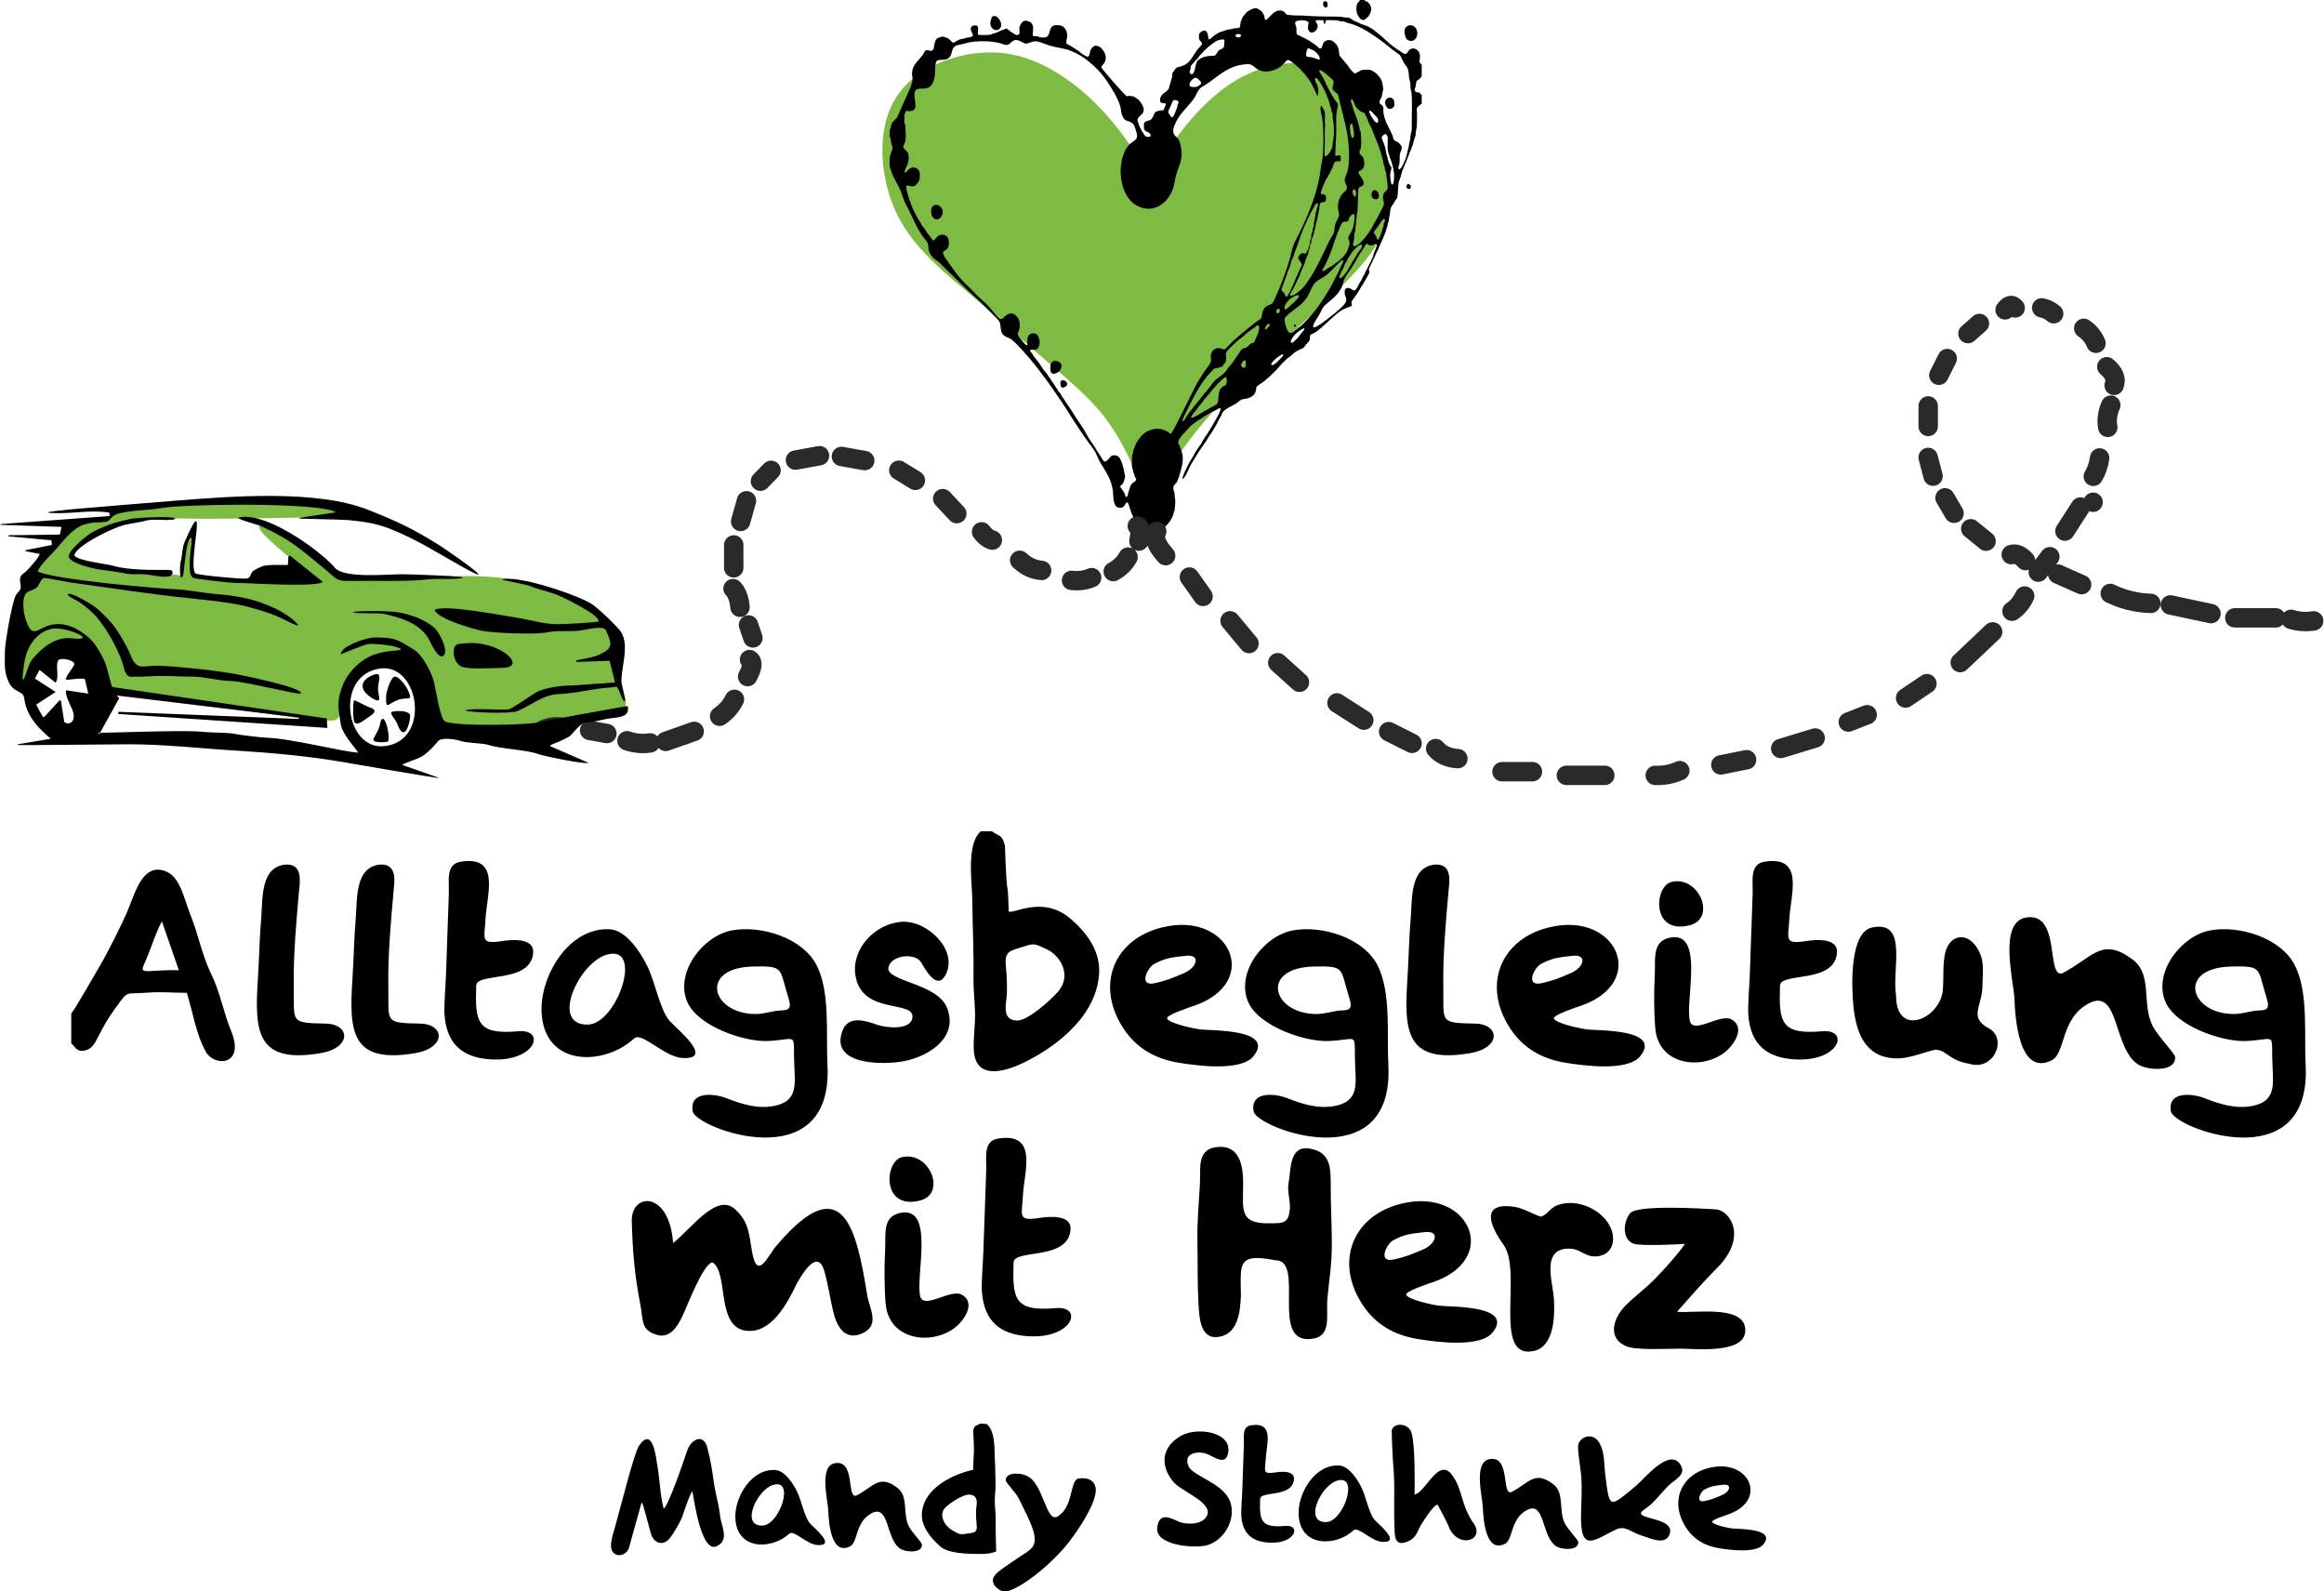 <svg xmlns="http://www.w3.org/2000/svg" xmlns:xlink="http://www.w3.org/1999/xlink" xml:space="preserve" width="707px" height="484px" style="shape-rendering:geometricPrecision; text-rendering:geometricPrecision; image-rendering:optimizeQuality; fill-rule:evenodd; clip-rule:evenodd" viewBox="0 0 254037 174002"> <defs> <style type="text/css"> .str0 {stroke:#2A2B28;stroke-width:2122.71;stroke-linecap:round;stroke-linejoin:round} .fil3 {fill:none;fill-rule:nonzero} .fil1 {fill:#7EBB43} .fil0 {fill:black} .fil2 {fill:black;fill-rule:nonzero;fill-opacity:0.102} </style> </defs> <g id="Ebene_x0020_1">  <path class="fil0" d="M134264 158785c330,-2261 -3405,-2748 -5066,-1853 -2158,1163 -2497,3190 -947,5078 912,1111 4656,2360 3588,3881 -591,841 -2230,839 -3071,445 -982,-460 -2074,-958 -2271,701 -236,1995 4226,2293 5514,1897 1988,-611 3267,-3159 2338,-5029 -905,-1821 -3963,-2536 -4428,-3591 -627,-1424 959,-1713 1976,-1358 759,265 2131,1437 2367,-171zm2485 -2948c-991,157 -746,1259 -773,2051 -58,1766 -127,3525 -185,5294 -24,752 -148,2002 -90,2666 161,1849 1190,2710 3001,2818 2942,175 3592,-1985 1784,-1825 -2700,240 -2809,-604 -2734,-2964 28,-890 3577,-95 3700,-2153 57,-955 -1386,-835 -1998,-738 -1469,233 -1158,-145 -1100,-1392 75,-1605 1026,-4172 -1605,-3757zm9403 6059c2491,-776 736,4475 -1177,4524 -2484,63 -609,-3968 1177,-4524zm255 -1660c-2672,-166 -4546,3035 -4447,5358 156,3638 4117,3499 6017,1719 478,-449 1954,1219 3144,1276 2104,101 -407,-1911 -850,-2413 -615,-697 -922,-2455 -1417,-3492 -415,-870 -1358,-2379 -2447,-2448zm8237 3176c10,-1637 65,-5283 -333,-6743 -285,-1048 -1930,-1207 -2162,-282 -29,118 95,3086 126,3375 260,2420 68,4630 165,7039 38,940 -106,2382 1416,1754 1107,-456 1064,-1220 1621,-2043 261,-385 1262,-2013 1691,-1990 8,1 1085,2048 1134,2196 937,2821 4349,1707 2654,-359 -1294,-2028 -1043,-3476 -2197,-5063 -1494,-2056 -2874,1861 -4115,2116zm8203 -3877c-1805,326 -783,4110 -735,5321 43,1120 265,5023 2419,3938 899,-453 561,-2681 2363,-3669 2068,-1135 1585,2990 3302,3977 597,344 2405,483 2343,-525 -13,-210 -1119,-1358 -1445,-1979 -751,-1434 2,-3354 -1299,-4329 -2025,-1519 -2585,-158 -4548,865 -1121,446 -78,-4018 -2400,-3599zm9705 -1627c-148,471 283,2856 324,3540 78,1266 15,2734 -24,4011 -133,4426 1400,2940 3789,1784 1058,-513 1745,335 2830,651 811,235 2458,1079 2998,5 626,-1246 -1079,-1651 -1904,-1868 -1989,-523 -1029,-706 -107,-1522 607,-537 1361,-1489 1980,-2104 617,-613 2007,-1152 1269,-2278 -1225,-1868 -3898,1537 -4834,2312 -2964,2452 -2894,2627 -3375,-1183 -151,-1195 -31,-2335 -618,-3448 -641,-1213 -2039,-818 -2328,100zm15833 4430c1022,-120 738,769 -91,1121 -713,304 -1156,497 -1933,660 -1060,223 -447,-1031 -11,-1256 774,-400 1133,-418 2035,-525zm-920 -1958c-3537,499 -5090,3661 -3113,6673 851,1296 2073,1975 3582,2224 1196,197 4056,581 4863,-428 1415,-1769 -2743,-1649 -3450,-1733 -392,-46 -1975,-372 -2159,-699 -127,-228 1545,-763 1788,-850 4179,-1478 2426,-5741 -1511,-5187zm-102740 349c-2625,-164 -4466,2981 -4368,5262 152,3573 4043,3437 5909,1688 470,-440 1920,1198 3089,1254 2066,99 -400,-1877 -835,-2370 -604,-684 -906,-2412 -1392,-3430 -408,-855 -1334,-2338 -2403,-2404zm-251 1630c2446,-762 723,4395 -1156,4443 -2439,62 -598,-3897 1156,-4443zm6772 -2377c-1774,320 -769,4036 -723,5227 43,1099 260,4932 2377,3867 883,-444 550,-2633 2320,-3604 2032,-1115 1557,2937 3243,3906 587,338 2363,475 2301,-515 -12,-206 -1098,-1333 -1418,-1944 -738,-1409 1,-3294 -1276,-4252 -1989,-1492 -2539,-155 -4467,849 -1101,439 -78,-3946 -2357,-3534zm-24071 7059c-247,862 -850,2467 95,2911 548,259 1348,-58 1521,-972l1302 -4667 71 20c80,31 874,3077 963,3374 284,959 1246,1398 2010,534 417,-473 1194,-1826 1417,-2425 35,-94 984,-2973 1109,-2712 240,1264 1032,6881 2726,5916 1342,-686 415,-2179 297,-3289 -132,-1253 -514,-2429 -684,-3663 -215,-1555 -327,-2245 -706,-3770 -400,-1607 -1783,-1006 -2231,378 -182,566 -2123,6274 -2557,6253 -378,-1459 -425,-3256 -683,-4703 -133,-748 -485,-4452 -2037,-2105 -508,768 -2141,7273 -2613,8920zm41709 2581c-29,-1115 -72,-2252 -53,-3312 12,-683 -84,-1406 -101,-2102 -17,-733 123,-1446 81,-2147 -26,-397 -26,-1825 -58,-2213 -92,-1124 110,-3330 -915,-4156l-712 -42c-474,316 -603,106 -758,784 -1,7 130,2097 65,2562 -14,106 -53,1006 -72,1713 -302,55 -593,134 -850,216 -2243,713 -4689,2231 -4760,4664 -37,1242 850,2439 1860,3348 832,918 2936,978 4821,968 289,-2 917,-48 1452,-283zm-2130 -2864c90,873 -341,801 -1054,921 -805,134 -773,100 -1536,-316 -972,-530 -1642,-1785 -787,-2587 454,-427 1918,-1432 2608,-1359 883,92 820,789 730,1372 -81,520 -18,1414 39,1969zm13024 -3912c-17,-596 -462,-1444 -1983,-1173 -883,444 -459,3011 -2152,4109 -1329,862 -1557,-3639 -3412,-4412 -587,-338 -2362,-474 -2301,516 13,206 1099,1333 1419,1944 1185,2430 2249,4294 1500,5320 -307,422 -842,689 -1435,1095 -595,405 -1327,881 -1872,1282 -545,401 -901,727 -995,1074 -94,347 74,713 361,980 287,268 713,532 1283,371 1828,-516 5327,-3447 6960,-5769 686,-915 2667,-3755 2627,-5337z"></path> <path class="fil0" d="M192919 94216c-1669,264 -1257,2120 -1301,3455 -99,2975 -216,5938 -312,8919 -42,1266 -249,3373 -152,4490 271,3117 2005,4567 5056,4749 4955,296 6051,-3344 3006,-3074 -4551,404 -4733,-1018 -4607,-4994 48,-1500 6027,-160 6234,-3629 96,-1607 -2335,-1405 -3367,-1242 -2474,392 -1951,-244 -1852,-2344 126,-2704 1728,-7030 -2705,-6330zm-35967 309c-2841,203 -2554,3761 -2724,5771 -216,2546 -208,4245 -368,6720 -371,5729 -201,9312 6819,8141 3464,-578 3323,-3186 569,-3241 -3972,-79 -3399,-115 -3463,-4115 -53,-3389 265,-6909 561,-10250 88,-999 508,-3082 -1394,-3026zm-115381 0c-2840,203 -2553,3761 -2723,5771 -216,2546 -208,4245 -368,6720 -371,5729 -201,9312 6819,8141 3464,-578 3322,-3186 569,-3241 -3972,-79 -3399,-115 -3463,-4115 -53,-3389 264,-6909 561,-10250 88,-999 508,-3082 -1395,-3026zm200081 7203c-3166,588 -6229,4571 -4910,7762 1125,2721 6303,4481 8937,4329 3395,-195 2599,-1073 2801,2906 101,2010 268,3702 -2195,4192 -1814,360 -3563,-184 -5235,-845 -1253,-495 -4085,-842 -3688,1442 321,1848 15418,7487 14735,-5099 -178,-3265 339,-7964 -1205,-10914 -1562,-2988 -6076,-4360 -9240,-3773zm2298 3950c3267,-76 2915,162 3667,2717 394,1337 753,2062 -518,2079 -1012,13 -1882,422 -2983,397 -4755,-104 -6051,-5055 -166,-5193zm-102623 -3950c-3166,588 -6229,4571 -4910,7762 1125,2721 6304,4481 8937,4329 3395,-195 2599,-1073 2801,2906 101,2010 268,3702 -2195,4192 -1814,360 -3563,-184 -5235,-845 -1253,-495 -4085,-842 -3688,1442 321,1848 15418,7487 14735,-5099 -178,-3265 339,-7964 -1205,-10914 -1562,-2988 -6076,-4360 -9240,-3773zm2298 3950c3267,-76 2915,162 3667,2717 394,1337 753,2062 -518,2079 -1012,13 -1882,422 -2983,397 -4755,-104 -6051,-5055 -166,-5193zm26722 -4470c-5960,839 -8575,6166 -5245,11241 1433,2184 3493,3327 6034,3746 2016,333 6834,980 8193,-719 2385,-2982 -4621,-2779 -5812,-2920 -661,-79 -3327,-628 -3636,-1178 -216,-384 2601,-1286 3011,-1432 7042,-2490 4087,-9672 -2545,-8738zm1549 3298c1722,-203 1244,1295 -154,1889 -1201,511 -1947,836 -3255,1111 -1786,376 -753,-1737 -19,-2116 1304,-674 1909,-704 3428,-884zm10895 -2021c-2231,293 -1789,2327 -1874,4023 -95,1875 -109,4074 54,5941 343,3919 4803,4573 7425,2736 1140,-798 2527,-2857 889,-3733 -1202,-644 -4091,1613 -4514,240 -606,-1971 1596,-9678 -1980,-9207zm-54 -6053c-1907,467 -2223,5808 1994,4736 2969,-754 1022,-5475 -1994,-4736zm-151506 -1907c-2841,203 -2554,3761 -2724,5771 -215,2546 -208,4245 -368,6720 -371,5729 -201,9312 6819,8141 3464,-578 3323,-3186 569,-3241 -3971,-79 -3399,-115 -3462,-4115 -54,-3389 264,-6909 560,-10250 89,-999 508,-3082 -1394,-3026zm67259 6265c-2883,236 -5485,2964 -4992,5912 727,4347 6596,2564 6217,4617 -251,1361 -2884,1060 -3846,727 -1266,-440 -3125,-1067 -3780,619 -1503,3865 4564,3790 6769,3350 2722,-544 5956,-2633 4637,-5855 -1098,-2683 -6680,-2846 -6396,-4383 238,-1289 2729,-1646 3508,-660 249,314 1790,3630 2834,1282 1177,-2648 -2173,-5836 -4951,-5609zm-48166 -6574c-1669,264 -1257,2120 -1301,3455 -99,2975 -216,5938 -312,8919 -41,1266 -249,3373 -152,4490 271,3117 2005,4567 5056,4749 4955,296 6052,-3344 3006,-3074 -4550,404 -4733,-1018 -4606,-4994 47,-1500 6026,-160 6233,-3629 96,-1607 -2335,-1405 -3367,-1242 -2474,392 -1950,-244 -1852,-2344 126,-2704 1728,-7030 -2705,-6330zm16330 7391c-4502,-281 -7659,5113 -7492,9027 262,6129 6935,5894 10136,2895 806,-755 3293,2055 5298,2151 3544,169 -686,-3221 -1432,-4066 -1037,-1174 -1555,-4136 -2388,-5883 -699,-1465 -2288,-4009 -4122,-4124zm-430 2796c4196,-1307 1239,7540 -1983,7621 -4184,107 -1026,-6684 1983,-7621zm-58498 6412l0 3255c425,327 569,1095 1670,734 643,-211 937,-782 1233,-1366 654,-1292 1129,-2125 1983,-3289 1424,-1938 879,-1411 3480,-1616 1469,-116 2818,22 4270,20 690,2157 968,4432 2087,6448 939,1691 4346,1516 2751,-2304 -788,-1885 -1193,-4226 -2172,-6212 -1006,-2040 -1410,-4338 -2227,-6351 -850,-2098 -1199,-4797 -3395,-5033 -2090,-225 -2806,2885 -3641,4775 -612,1385 -2100,4364 -2852,5628 -547,919 -2775,4843 -3187,5311zm11773 -4710c-369,-83 -2264,11 -2731,45 -1487,109 -1421,16 -874,-1178 346,-757 1356,-3734 1758,-4204l1847 5337zm108550 -4897c-5960,839 -8576,6166 -5245,11241 1433,2184 3493,3327 6034,3746 2016,333 6834,980 8193,-719 2385,-2982 -4621,-2779 -5812,-2920 -661,-79 -3327,-628 -3636,-1178 -216,-384 2601,-1286 3011,-1432 7042,-2490 4087,-9672 -2545,-8738zm1549 3298c1722,-203 1244,1295 -154,1889 -1201,511 -1947,836 -3255,1111 -1786,376 -753,-1737 -19,-2116 1304,-674 1909,-704 3428,-884zm75096 -3101c-2442,484 -2280,6259 -2065,8506 284,2948 1236,5677 4609,5812 1738,70 3870,-1021 4534,-936 1173,149 1302,1136 3534,1523 2721,848 4202,-2782 2146,-3872 -2271,-1204 -712,-2428 -701,-4634 8,-1709 322,-2844 -691,-4314 -900,-1308 -2358,-1394 -3110,-37 -669,1208 -383,3533 -544,4913 -354,3043 -5090,5122 -5103,477 -479,-2880 1359,-8243 -2609,-7438zm16802 -1079c-3042,549 -1319,6924 -1240,8965 74,1886 447,8461 4077,6634 1515,-763 944,-4516 3980,-6182 3485,-1912 2671,5038 5563,6701 1006,579 4052,813 3947,-885 -22,-353 -1885,-2287 -2434,-3335 -1266,-2415 3,-5649 -2187,-7292 -3413,-2560 -4356,-267 -7663,1457 -1888,752 -133,-6770 -4043,-6063zm-141510 1402c-3166,588 -6229,4571 -4910,7762 1125,2721 6303,4481 8936,4329 3395,-195 2600,-1073 2801,2906 102,2010 269,3702 -2194,4192 -1815,360 -3563,-184 -5235,-845 -1253,-495 -4085,-842 -3688,1442 320,1848 15418,7487 14735,-5099 -178,-3265 338,-7964 -1205,-10914 -1562,-2988 -6076,-4360 -9240,-3773zm2298 3950c3266,-76 2915,162 3667,2717 394,1337 752,2062 -519,2079 -1011,13 -1882,422 -2982,397 -4755,-104 -6051,-5055 -166,-5193zm27651 -146c-152,-1610 581,-1581 1794,-1983 1370,-453 1315,-381 2613,205 1654,746 2794,2921 1341,4634 -774,911 -3265,3154 -4439,3191 -1502,47 -1395,-1269 -1241,-2379 138,-993 29,-2647 -68,-3668zm44267 25886c-5961,839 -8576,6166 -5245,11241 1433,2184 3492,3327 6033,3746 2016,333 6835,980 8194,-719 2384,-2982 -4621,-2779 -5812,-2920 -661,-79 -3327,-628 -3636,-1178 -216,-384 2601,-1286 3011,-1432 7042,-2490 4087,-9672 -2545,-8738zm1549 3298c1722,-203 1244,1295 -154,1889 -1201,511 -1947,836 -3255,1111 -1786,376 -754,-1737 -20,-2116 1305,-674 1910,-704 3429,-884zm-57135 -2135c-2231,294 -1788,2328 -1874,4024 -95,1874 -109,4074 54,5941 344,3918 4803,4572 7425,2735 1140,-798 2527,-2856 889,-3733 -1202,-644 -4091,1613 -4514,240 -606,-1971 1596,-9677 -1980,-9207zm-54 -6053c-1907,467 -2223,5808 1994,4737 2969,-754 1021,-5475 -1994,-4737zm72685 5024c-1852,199 -1776,1106 -2732,1455 -258,94 -1850,-875 -2839,-1036 -3962,-646 -2757,2120 -1303,4128 2129,2939 -1281,12640 3336,11610 2217,-495 2288,-3885 2175,-5698 -118,-1911 -1501,-5671 1861,-5478 1178,68 1710,1131 3217,771 1240,-296 1609,-1522 1280,-2649 -577,-1985 -3019,-3316 -4995,-3103zm12966 4448c-667,1024 -2194,2692 -3042,3589 -1167,1232 -2465,2152 -3458,3161 -1364,1388 -2013,3577 91,4451 1101,458 4540,258 5894,258 1741,0 7727,686 7068,-2448 -562,-2297 -5575,-1409 -7419,-1584 1475,-1667 2861,-3266 4423,-4832 882,-883 1788,-2136 1823,-3662 31,-1345 -917,-2635 -2042,-2706 -1318,-83 -8571,-527 -9329,421 -805,1005 -883,2881 385,3338 732,264 4713,88 5606,14zm-50893 -10605c-2575,82 -2053,2322 -2152,4070 -123,2161 -320,4174 -274,6355 44,2122 -8,4454 109,6538 91,1613 123,4426 2581,3732 1795,-507 2007,-2832 2067,-4471 -36,-3404 -439,-4642 3756,-3827 3334,-35 -650,9114 3908,8603 2341,-214 1622,-2529 1797,-4445 197,-2148 478,-3603 483,-5859 4,-2068 -124,-4169 -123,-6265 1,-2005 82,-3822 -2258,-4236 -2333,-412 -2076,2352 -2352,3787 -176,916 228,1910 139,2837 -146,1523 -662,1550 -2307,1537 -3257,42 -2812,-1518 -2798,-4303 9,-1687 -246,-4127 -2576,-4053zm-59772 10525c-390,-5763 -4615,-5573 -4517,-2368 103,3396 302,5802 948,9154 334,1731 20,2713 1809,3244 1414,420 2220,-887 2752,-1981 528,-1085 2291,-5814 3309,-5943 1800,1080 368,6943 3582,7455 2801,447 4598,-2927 5662,-5169 661,-1142 2274,-3836 3002,-1323 444,1531 652,3287 1079,4820 458,1642 1458,2759 3162,1931 1858,-903 676,-2707 445,-4127 -1174,-7231 -2636,-13952 -9830,-5522 -976,1023 -2206,4247 -2789,621 -340,-1932 -323,-3082 -1805,-4474 -2017,-1894 -4778,2064 -6809,3682zm35549 -11433c-1670,264 -1258,2120 -1302,3455 -98,2975 -216,5938 -312,8919 -41,1266 -249,3373 -151,4490 270,3117 2005,4567 5055,4749 4956,296 6052,-3345 3007,-3074 -4551,404 -4734,-1018 -4607,-4994 47,-1500 6026,-160 6233,-3629 96,-1607 -2335,-1405 -3366,-1242 -2475,392 -1951,-244 -1853,-2345 127,-2704 1728,-7029 -2704,-6329zm-678 -33594l-1215 0c-1632,1425 -944,5554 -929,7635 21,2746 170,5671 127,8360 -20,1278 142,2605 171,3899 29,1365 -209,2731 -137,4030 190,3413 3563,2313 5614,1295 3817,-1892 7979,-5339 8100,-9900 62,-2329 -1446,-4341 -3165,-5786 -3047,-2564 -6197,-439 -6731,-774 -5,-9 -41,-2036 -129,-2458 -182,-873 -280,-4745 -284,-4760 -370,-1279 -560,-901 -1422,-1541z"></path> <path class="fil1" d="M3319 63617c203,-358 179,-715 418,-1216 238,-500 739,-1143 1298,-1858 561,-716 1180,-1502 1848,-2157 667,-656 1382,-1180 2144,-1430 763,-251 1573,-227 2062,-239 489,-12 656,-59 822,-214 167,-155 334,-417 870,-620 536,-203 1442,-346 3968,-536 2527,-191 6674,-429 10177,-489 3504,-59 6364,60 8354,298 1990,238 3110,596 3551,834 441,239 203,358 -226,418 -429,59 -1049,59 -2670,95 -1620,35 -4242,107 -5982,143 -1740,36 -2598,36 -3861,47 -1263,12 -2931,36 -4468,24 -1538,-12 -2944,-59 -4076,-47 -1132,12 -1990,83 -2860,226 -870,143 -1752,358 -2574,680 -822,321 -1585,750 -2252,1203 -667,453 -1240,929 -1585,1275 -346,345 -465,560 -405,739 59,179 298,322 1132,548 834,227 2264,536 3480,751 1215,214 2216,333 3205,429 989,95 1966,167 2657,238 691,72 1097,143 1299,119 203,-24 203,-143 250,-655 48,-512 143,-1418 298,-2193 155,-774 370,-1418 561,-1764 190,-345 357,-393 440,-226 84,167 84,548 25,1025 -60,476 -179,1049 -239,1585 -59,536 -59,1036 -48,1406 12,369 36,608 310,786 274,179 799,298 2110,394 1310,95 3408,166 5338,214 1931,48 3695,72 4779,96 1084,23 1490,47 1358,-132 -131,-178 -798,-560 -1454,-1025 -655,-464 -1298,-1012 -2216,-1799 -918,-786 -2109,-1811 -2598,-2419 -489,-608 -274,-798 95,-798 370,0 894,190 1812,691 917,500 2228,1310 3158,1978 929,667 1478,1192 2002,1681 524,488 1024,941 1501,1191 477,250 929,298 2967,274 2038,-24 5661,-119 7972,-167 2312,-47 3313,-47 4326,-12 1013,36 2038,108 3051,275 1013,166 2014,428 3301,845 1287,417 2860,989 4183,1573 1322,584 2395,1180 3146,1883 750,704 1180,1514 1346,2276 167,763 72,1478 48,2217 -24,739 24,1502 166,2157 144,655 382,1203 573,1763 190,560 333,1132 -72,1561 -405,429 -1358,715 -3658,1168 -2300,453 -5947,1073 -9021,1264 -3075,190 -5577,-48 -6936,-585 -1358,-536 -1573,-1370 -1894,-2633 -322,-1263 -751,-2955 -1526,-3801 -774,-846 -1895,-846 -3026,-608 -1133,238 -2276,715 -3063,1370 -786,656 -1216,1490 -1442,2384 -226,894 -250,1847 -620,2335 -369,489 -1084,513 -5398,-83 -4313,-596 -12227,-1811 -20139,-3027 -405,-1501 -811,-3003 -1514,-3802 -703,-798 -1703,-893 -2740,-643 -1037,250 -2110,846 -2825,1514 -714,667 -1072,1406 -1549,1858 -476,453 -1072,620 -1382,48 -310,-572 -334,-1883 -179,-3372 155,-1490 489,-3158 691,-4231 203,-1072 275,-1549 525,-1966 250,-417 679,-775 881,-1132z"></path> <path class="fil1" d="M126002 55860c-1261,-2951 -2522,-5903 -3811,-8095 -1290,-2192 -2608,-3624 -4261,-5166 -1652,-1542 -3640,-3193 -5557,-4869 -1918,-1676 -3764,-3376 -6266,-5487 -2502,-2112 -5660,-4635 -7525,-7802 -1866,-3167 -2438,-6978 -2005,-9958 435,-2979 1877,-5127 4181,-6610 2305,-1484 5473,-2303 8306,-2117 2832,185 5329,1375 7451,2845 2123,1469 3870,3217 5361,5065 1490,1848 2722,3797 3954,5745 878,-1520 1756,-3041 3174,-4889 1419,-1848 3378,-4024 5764,-5529 2386,-1504 5200,-2338 7679,-2023 2479,315 4622,1779 6482,4761 1860,2981 3435,7480 2966,11089 -468,3609 -2982,6330 -6173,9387 -3191,3057 -7058,6451 -10243,9690 -3184,3239 -5686,6323 -7152,8624 -1466,2302 -1895,3820 -2325,5339z"></path> <path class="fil0" d="M130200 45658c-14,-229 476,-712 636,-921 78,-104 109,-187 210,-305 168,-196 305,-374 466,-566 94,-112 126,-216 206,-306 78,-89 165,-153 254,-260 277,-337 1698,-2116 2057,-2065 117,150 105,757 -65,894 -118,95 -183,23 -364,188 -109,99 -164,150 -231,280 -304,593 -29,1428 -446,1654 -468,253 -908,510 -1370,762 -212,115 -1153,763 -1353,645zm5846 -6265c177,-46 135,329 134,472 -1,230 -70,430 -332,307 -456,-214 89,-751 198,-779zm2940 534c-150,-408 1182,-1212 1222,-1214 139,152 22,214 -144,393 -204,220 -741,868 -1078,821zm-9725 6104c-29,-177 239,-664 331,-849 684,-1372 1626,-3356 2706,-4425 232,-230 321,-470 662,-503 284,-27 239,-94 502,-132 298,-44 150,-107 299,-294 136,-169 170,-88 236,-348 181,-717 -278,-673 318,-1303 235,-248 1012,-1002 1249,-1142 136,-80 512,-414 642,-536 243,-228 428,-307 666,-510 161,-138 189,-74 348,-240 133,-139 187,-220 373,-158 131,321 -10,720 -139,1016 -674,1551 -122,352 -1077,1277 -312,302 -501,90 -739,437 -319,462 -635,933 -954,1398 -141,208 -413,438 -534,646 -286,491 -772,781 -1223,1129 -385,295 -628,834 -1066,1289 -283,294 -803,1043 -1046,1308 -231,252 -336,360 -520,656 -7,10 -295,337 -514,665 -210,315 -320,667 -520,619zm11859 -8567c-108,-279 354,-794 529,-966 170,-167 720,-600 944,-608 -4,227 -152,290 -291,490 -70,100 -116,140 -187,219 -118,132 -82,233 -530,610 -218,184 -130,255 -465,255zm-2813 -1483c-70,-135 -49,-69 29,-217 155,-292 203,-380 455,-344 36,194 -36,239 -162,377 -115,126 -159,241 -322,184zm1246 -2130c127,-91 190,-105 341,-52 63,141 -17,320 -105,440 -304,56 -288,-136 -236,-388zm2263 -1568c86,-34 203,-25 197,107 -6,103 -456,578 -541,659l-843 744c-284,167 -234,-272 -142,-443 163,-307 462,-674 784,-834 111,-55 39,-6 141,-81 105,-76 -7,-31 116,-72 111,-37 145,-23 288,-80zm4914 -3837c302,-67 -42,482 -79,552 -202,383 -307,735 -600,1237 -99,169 -210,408 -295,588 -348,749 -901,1556 -1353,2253 -479,738 -1793,2346 -2568,2837 -374,236 -681,780 -1042,300 -164,-217 -444,-1191 -344,-1424 78,-183 750,-737 937,-869 775,-548 1324,-990 1740,-1866 568,-1202 440,-1095 1732,-1869 442,-265 1661,-1691 1872,-1739zm-300 1984c-68,-203 20,-193 157,-614 47,-144 207,-338 269,-505 276,-749 142,-388 386,-787 65,-106 37,-135 113,-254 204,-317 371,-631 635,-912 172,-185 621,-674 905,-608 79,310 -273,608 -534,1018 -210,330 -360,631 -575,964 -73,113 -44,132 -140,268 -242,338 -292,537 -424,713 -143,192 -557,755 -792,717zm1639 1344c-195,-22 -389,-238 -574,-283 -205,-50 -459,56 -487,281 -38,316 -4,435 106,703 90,219 77,479 -63,673 -170,237 -574,639 -808,811 -172,127 -260,258 -429,380 -157,113 -324,210 -460,348 -56,56 -2089,1709 -1785,871 145,-398 364,-688 586,-1038 225,-357 296,-682 581,-1038 196,-245 1318,-1035 1663,-1612 338,-566 336,-521 481,-1138 67,-286 397,-794 581,-1034 431,-564 875,-1425 1229,-2008 105,-171 229,-287 332,-481 519,-978 347,-351 875,-373 364,-15 316,-246 599,-138 51,157 -112,547 -187,697 -104,208 -162,493 -240,712 -73,206 -76,52 -148,331l-465 937c-53,103 -101,209 -166,311 -99,157 -74,195 -146,327 -47,87 -136,211 -185,298 -72,129 -43,180 -148,330 -256,368 -481,1010 -742,1133zm2509 -5572c-97,-90 -38,-173 -115,-319 -253,-472 -458,-385 -6,-877 290,-317 426,-724 726,-1008 84,-79 166,-114 208,31 39,136 -24,220 -77,325 -88,173 -50,180 -69,359 -23,232 -75,124 -126,326 -42,168 -2,178 -85,358 -163,351 -253,793 -456,805zm-6020 3419c-44,-141 87,-260 172,-413 301,-546 759,-1561 942,-2181 163,-552 844,-2449 1067,-2686 150,-159 308,-67 500,-124 245,-72 155,-210 242,-381 105,-202 527,-722 611,-214 19,112 -91,949 -135,1086 -128,408 -155,503 -382,875 -556,910 369,256 -285,1849 -164,401 -829,1074 -1212,1287 -107,59 -224,194 -344,280l-785 466c-127,105 -223,219 -391,156zm-3921 2846c-233,-106 -105,-385 -375,-539 -267,-151 -142,-448 -36,-674l485 -1359c46,-202 195,-455 264,-661 76,-225 143,-467 204,-698 62,-237 220,-428 262,-666 29,-166 176,-503 247,-676l475 -1355c49,-215 425,-1093 530,-1316 183,-390 385,-873 585,-1250 111,-209 228,-385 336,-586 116,-214 187,-460 430,-465 54,194 49,179 -30,350 -78,172 -49,217 -86,389 -29,131 -92,263 -113,366 -22,107 -22,272 -43,395 -43,257 -131,520 -147,773 -15,243 28,193 -74,408 -64,134 -64,217 -78,364 -25,281 -85,172 -119,366 -23,135 18,287 -20,418 -43,146 -116,150 -133,353 -16,182 32,211 -50,380 -105,214 -70,122 -108,355 -30,193 -75,147 -148,306 -230,503 -133,212 -529,239 -199,14 -439,343 -450,495 -12,152 251,425 325,556 146,256 10,401 -110,634 -364,704 -1202,2949 -1494,3098zm7466 -10953c-211,-100 -357,-770 -105,-806 268,-39 341,683 105,806zm3919 -2743c119,-451 120,-489 -14,-645 -181,-209 -140,-352 -246,-566 -97,-195 -36,-171 -81,-361 -37,-160 -71,-124 -107,-306 -44,-222 -79,-445 -126,-669 -67,-322 -214,-644 -319,-898 -30,-73 -70,-244 -89,-324 102,-137 343,-465 514,-290 203,207 147,526 147,806 0,248 -26,727 14,945l212 750c249,522 559,1707 468,2307 -58,385 -22,645 -252,652 -92,-108 -233,-975 -121,-1401zm-4201 -5253c54,81 133,674 167,837 170,805 -294,1154 -400,-125 -21,-254 -80,-721 233,-712zm2534 -877c215,233 426,436 243,776 -300,12 -439,-335 -588,-538 -141,-192 -346,-555 -328,-789 214,-7 525,392 673,551zm-22013 -1695c142,-52 471,34 481,236 7,151 -62,97 -104,264 -34,133 7,155 -51,307 -435,1147 -498,1339 -852,734 -170,-289 -163,-268 127,-834 207,-405 168,-622 399,-707zm19969 12662c3,-251 82,-321 92,-549l67 -1763c41,-389 -101,-768 310,-911 799,-278 -180,-1129 -287,-1537 241,-352 501,-169 629,-731 65,-285 -11,-793 -199,-1026 -96,-119 -268,-202 -302,-366 -50,-236 92,-333 132,-519 60,-270 67,-894 31,-1187 -20,-164 0,-514 -39,-622 -31,-87 -80,-96 -112,-218 -34,-128 -3,-192 -28,-305 -42,-190 -33,77 -144,-518l-347 -971c-186,-415 -208,-603 -332,-996 -74,-232 -163,-300 -62,-554 233,52 208,238 327,470 80,155 151,358 264,475 138,142 223,287 394,378 526,279 387,-107 946,1297 66,166 186,354 261,514 76,163 139,364 209,524 149,342 281,732 433,1072 178,399 656,1877 695,2338 24,273 74,-11 153,594 33,251 147,260 148,587 2,332 85,442 92,699 18,719 211,786 -197,1173 -210,200 -191,193 -246,496 -86,469 272,680 -42,1239 -196,349 -345,633 -515,994 -153,322 -390,634 -539,966 -234,524 -1520,2430 -2167,2252 -102,-500 106,-346 102,-1126 -1,-307 67,-275 109,-513l164 -1656zm-17750 -15081c245,-125 547,222 675,398 134,186 63,238 -81,351 -314,246 -514,288 -920,213 -462,-87 -97,-747 326,-962zm-2115 11126c255,-1520 1008,-1975 596,-3804 -138,-610 -163,-575 -578,-999 -344,-351 -223,-787 -57,-1196 478,-1176 1240,-1760 1987,-2714 285,-364 355,-637 576,-1007 237,-397 513,-472 872,-707 1005,-658 1709,-1377 2877,-1866 430,-180 824,-265 1287,-319 541,-63 758,-47 1166,319 694,621 1597,546 2398,177 779,-358 1006,-1086 1323,-963 246,96 1132,843 1318,1045 85,93 91,142 176,228 85,86 128,96 208,198 115,145 205,302 328,442 420,480 715,1206 988,1773 96,199 -31,162 136,228 296,-1212 -532,-1661 -245,-1953 286,-146 1035,1407 1150,1678 190,448 369,904 458,1371 31,168 71,131 105,269 26,103 11,197 48,321 30,96 78,148 101,231 52,196 -13,436 51,689 135,535 136,1562 62,2074 -37,258 -91,367 -97,647 -8,362 -436,1269 -846,1281 -108,-387 -12,-1054 -1,-1466 12,-504 -28,-1048 -1,-1546 24,-433 71,-118 7,-633 -54,-435 110,-1037 -114,-1431 -91,-158 -154,-369 -309,-458 -179,283 83,1063 134,1412 163,1132 173,3736 -45,4723 -105,477 -155,976 -232,1463 -317,2012 -1262,4342 -2149,6159 -485,992 -690,1180 -964,2351 -180,771 -522,1789 -798,2538 -285,773 -612,1608 -960,2354 -279,596 -230,620 -830,858 -389,154 -600,631 -625,1020 -20,308 -41,393 -313,548 -496,285 -1842,1439 -2316,1838 -465,392 -879,796 -1281,1234 -174,192 -256,149 -473,68 -461,-173 -905,-35 -1119,420 -247,523 154,854 -295,1399 -452,549 -953,1367 -1316,1997 -483,838 -2629,5438 -2852,5479 -171,-36 -150,-75 -280,-179 -128,-104 -161,-81 -294,-148 -693,-352 -1324,-237 -2018,68 -114,50 -390,283 -502,376 -190,157 -633,771 -726,1004 -80,200 -162,409 -244,604 -56,132 -38,252 -70,372 -46,176 -97,109 -108,343 -12,239 -36,1055 12,1286 35,167 85,111 115,331 28,198 5,171 97,346 77,145 25,166 99,305 149,279 214,353 -73,544 -544,362 -428,615 -626,1099 -120,293 -37,561 -314,540 -98,-141 -35,-167 -107,-327 -124,-279 -343,-514 -503,-772 76,-169 82,-123 203,-231 183,-163 195,-371 281,-604 144,-392 -15,-424 -90,-1081l-181 -668c-171,-323 -247,-851 -849,-852 -308,-1 -359,96 -528,294 -576,674 -632,409 -1047,-320 -89,-158 -204,-251 -276,-390 -354,-676 -871,-1260 -1222,-1941 -414,-801 -1050,-1572 -1497,-2362l-1021 -1523c-98,-130 -176,-260 -252,-405 -101,-191 -170,-208 -266,-361l-1007 -1530c-211,-223 -130,-201 -268,-394 -78,-109 -224,-230 -293,-332l-515 -772c-190,-271 -361,-467 -570,-717 -132,-157 -112,-238 -241,-384 -36,-41 -130,-138 -153,-182 -33,-58 -32,-36 -33,-107 -6,-264 215,-22 588,-134 207,-62 258,-156 351,-352 181,-384 62,-761 -84,-1109 -145,-344 -672,-420 -962,-160 -308,276 -198,764 -206,1156 -227,39 -635,-581 -794,-763 -523,-596 -118,-638 -63,-1155 51,-484 8,-909 -341,-1271 -359,-372 -665,-381 -1085,-124 -355,217 -487,777 -1004,190 -253,-287 -502,-581 -741,-879 -504,-631 -1087,-1036 -1638,-1598 -249,-253 -547,-614 -815,-840 -388,-326 -1271,-1335 -1530,-1743l-674 -943c-1277,-1743 92,-741 96,-2041 1,-462 -165,-920 -703,-930 -626,-13 -685,528 -994,640 -142,-59 -377,-481 -514,-629 -215,-233 -283,-420 -446,-658 -75,-112 -225,-230 -276,-317 -37,-62 -126,-264 -182,-365 -120,-216 -315,-473 -416,-687 -122,-259 -250,-500 -384,-756 -159,-305 -878,-2301 -734,-2563 101,-181 698,303 1075,-134 349,-404 397,-519 396,-1104 -2,-475 -266,-755 -726,-777 -510,-24 -657,597 -948,555 -55,-243 504,-978 461,-1648 -47,-743 -263,-622 -550,-1027 -126,-178 -45,-219 28,-359 309,-601 162,-1234 160,-1892 -1,-282 -36,-225 -98,-458 -41,-157 -23,-332 -23,-497 0,-544 3,-401 177,-865 1567,259 901,-971 925,-1795 43,-1498 2054,570 2257,-2371 23,-326 -36,-1114 219,-1311 249,-193 807,8 1204,-248 389,-250 360,-664 512,-1036 169,-416 675,-444 1053,-537 458,-114 835,-223 1313,-273 831,-88 2100,-41 2901,206 470,146 687,313 1071,-76 391,-396 656,-370 1135,-130 545,272 506,283 1087,68 503,-187 798,-85 1278,99 1228,472 1353,390 2500,661 662,157 1583,622 2127,1034 1380,1045 2064,1852 2955,3330 369,612 867,1495 961,2197 234,1751 940,1010 1418,1715 134,198 369,992 362,1225 -15,452 -458,567 -738,820 -1536,1390 -1463,5493 613,6730 1617,964 3244,82 3938,-1523 157,-364 274,-856 339,-1248zm18102 -2646c-405,-88 -308,38 -579,57 -23,-65 109,-2342 114,-2677 14,-895 -101,-1832 149,-2697 72,-253 22,-369 -144,-557 -393,-444 -1113,-1858 -1320,-2390 -107,-275 -521,-824 -543,-953 -92,-546 1496,936 1538,1040 144,362 -353,808 113,1159 492,370 390,315 533,932 245,1067 667,2553 858,3627 200,1123 320,3026 64,4100 -99,417 -372,757 -313,1150 61,403 440,695 72,1070 -368,374 -437,324 -659,850 -158,376 -220,922 -125,1321 156,659 96,527 -190,1123 -265,554 -182,641 -277,1189 -43,247 -386,703 -522,991 -157,331 -319,653 -476,990 -475,1016 -964,1986 -1548,2942 -201,329 -385,560 -599,871 -238,347 -1239,1305 -1661,1188 -34,-154 141,-455 240,-587 125,-166 181,-370 284,-563 198,-372 370,-779 562,-1164 75,-148 25,-171 111,-329l384 -906c28,-110 169,-564 210,-639 305,-547 111,-503 329,-953 91,-188 16,-215 34,-350 19,-145 107,-98 149,-273 38,-157 -24,-213 46,-359l237 -613c55,-158 12,-242 52,-389 40,-150 77,-111 102,-309 59,-466 247,-903 307,-1400 26,-212 132,-519 146,-702 17,-246 -11,-483 197,-666 408,-59 549,10 534,-510 -16,-537 -424,-255 -579,-476 -52,-166 489,-1339 591,-1555 56,-118 76,-93 152,-214 47,-76 70,-134 111,-217 54,-109 98,-141 140,-228 59,-126 19,-117 113,-256 263,-393 294,-856 437,-961 408,-296 736,350 626,-707zm-2290 -10535c-128,88 -168,24 -286,-19 -125,-44 -143,-23 -275,-95 -468,-255 -1018,80 -915,-536 27,-162 107,-380 169,-525 217,-3 119,-19 273,63 153,81 121,30 248,83 272,113 925,719 786,1029zm-13994 1666c-396,-206 -154,-403 -116,-644 54,-343 -144,-113 329,-625 86,-94 133,-182 217,-260 403,-369 257,-316 440,-518 386,-426 765,-852 1216,-1174 499,-357 631,-542 1314,-610 192,-18 197,110 178,270 -19,157 -10,314 -31,447 -51,323 -325,321 -508,435 -203,127 -257,378 -420,542 -252,253 -1014,-96 -1860,530 -494,365 -248,1396 -759,1607zm4759 -4278c163,-152 465,-214 635,-27 -2,144 -36,148 -133,252l-331 -7 -171 -218zm6745 -101c-94,-305 -14,-502 -58,-779 -25,-151 -264,-490 -31,-652 64,-45 868,-271 1368,80 0,298 -132,592 -18,861 257,610 982,138 1019,-366 28,-377 -288,-461 -216,-658 52,-62 716,-36 819,-36 140,259 -51,223 87,383 250,7 87,-178 203,-347 175,-92 627,-34 845,-35 725,-5 409,77 736,116 143,17 263,-9 408,29 109,28 171,85 278,117 641,190 617,139 1294,437 1078,474 2704,1657 3567,2394 293,252 670,474 973,718 82,67 350,803 600,1093 365,423 357,806 392,1339 18,274 142,399 148,703 5,294 1,474 78,762 161,601 73,2580 73,3321 0,287 12,598 -2,882 -16,298 -99,459 -133,722 -48,373 20,338 -123,725 -86,229 28,166 -135,715 -142,481 -136,809 -383,1306 -101,204 -383,999 -648,922 -82,-234 -3,-345 64,-553 58,-178 22,-986 69,-1180 23,-92 68,-117 102,-234 90,-320 256,-517 -287,-962 -342,-280 -472,-48 -589,-649 -27,-139 -477,-1040 -599,-1289 -52,-106 -76,-111 -115,-217 -181,-495 -265,-682 -326,-1225 -17,-151 14,-465 -43,-575 -75,-144 -232,-187 -337,-284 -101,-355 62,-472 197,-756 16,-32 150,-715 160,-790 31,-254 -78,-519 -109,-790 -35,-303 -461,-882 -841,-1119 -320,-200 -429,-266 -678,-264 -336,4 -561,-56 -848,97l-627 329c-487,-457 -424,-365 -713,-828l-938 -1123c-52,-84 -56,-318 -76,-435 -46,-280 -81,-549 -264,-765 -150,-177 -335,-406 -557,-473 -266,-81 -582,-55 -786,145 -157,155 -229,575 -309,687 -174,76 -262,24 -371,-104 -118,-140 -748,-564 -911,-670 -77,-51 -270,-160 -352,-200l-1057 -525zm-44533 10491l0 674c109,94 127,413 144,563 34,291 110,345 150,552 53,285 -29,356 -117,575 -67,169 -26,356 -177,479l0 1130c110,265 172,519 269,779 170,453 774,1435 983,1997 197,530 273,906 560,1421 686,1228 1129,2662 2145,3852 222,260 242,394 268,730 85,1139 889,1402 1236,1739 1350,1311 2665,2653 4066,3914 682,613 1375,1331 2019,1990 615,628 497,535 615,1368 96,683 473,770 993,996 486,211 2426,2465 2903,3092 280,368 567,779 853,1133 366,451 2039,2881 2446,3547 453,741 1999,3103 2392,3603 1127,1435 760,1357 1476,2497 570,906 1043,1692 1186,2782 62,476 4,1260 320,1664 162,207 556,241 776,117 219,-124 267,-445 465,-548 254,222 293,909 598,1462 81,148 33,107 92,242 53,121 62,62 120,212 381,1001 1307,1225 1384,1290l1042 0c78,-66 976,-305 1516,-1239 201,-346 271,-435 323,-744 29,-170 50,-117 95,-240 36,-98 118,-1079 92,-1203 -52,-244 -62,-371 -65,-620 -3,-269 -104,-303 -140,-571 -73,-557 287,-489 440,-885 62,-157 124,-355 184,-503 89,-217 394,-1435 394,-1641 0,-175 17,-544 -12,-695 -100,-523 -230,-681 -261,-813 -98,-419 -291,-450 -184,-741 194,-522 882,-1073 1204,-1520 73,-102 914,-755 1217,-881 115,-48 250,-193 381,-277 169,-109 298,-136 447,-255 209,-168 648,-340 893,-463 211,-106 231,-215 475,-144 43,353 -1445,2796 -1861,3352 -107,142 -174,312 -261,473 -78,142 -231,284 -331,443 -109,175 -158,275 -284,451 -105,147 -177,318 -260,475 -75,142 -197,309 -283,454 -344,586 -733,1374 -943,2008 252,173 771,-1152 870,-1347 275,-538 600,-970 878,-1473l959 -1399c85,-119 129,-250 215,-371 382,-541 824,-1243 1099,-1843 71,-155 138,-235 217,-374 76,-135 102,-275 179,-408 205,-357 1046,-734 1412,-940 212,-119 528,-440 681,-491 270,-90 1243,-53 1519,-840 171,-489 -62,-488 399,-779 833,-524 1525,-1244 2183,-1935 96,-101 162,-217 264,-324 152,-158 434,-432 596,-582 105,-98 230,-152 341,-247 342,-293 501,-501 1024,-740 415,-190 427,-108 673,-505 147,-239 445,-355 460,-698 25,-558 35,-373 494,-630 897,-502 2383,-2256 3261,-2623 140,-59 790,-296 837,-331 18,-746 -309,-59 523,-1254 191,-274 1359,-2215 1386,-2357 64,-334 -196,-213 97,-719l901 -1928c146,-346 765,-1676 835,-1994 40,-177 50,-198 120,-360 71,-163 37,-211 71,-368 30,-144 94,-208 114,-370 20,-166 18,-242 58,-412 161,-690 -32,-825 458,-1422 90,-109 93,-202 165,-312 68,-106 146,-145 210,-274 117,-237 110,-1347 177,-1694 36,-187 192,-509 244,-720 231,-941 494,-1281 759,-2030 344,-977 446,-888 732,-2094 37,-152 104,-206 124,-358 19,-150 -7,-247 34,-407 155,-606 116,-1137 121,-1756 8,-872 -219,-726 515,-1296l0 -938c-94,-46 -182,-176 -258,-266 -271,-19 -435,13 -509,-291 -23,-97 40,-131 75,-252l103 -623c31,-140 106,-146 203,-215 380,-269 245,-278 386,-406l0 -1249c-147,-141 -280,-267 -246,-451 49,-271 85,-423 29,-705 -86,-426 -529,-735 -956,-587 -433,151 -332,833 -905,456 -677,-446 -1296,-844 -1843,-1393 -259,-259 -585,-513 -867,-753 -1201,-1028 -1638,-849 -2088,-1146 -195,-128 -361,-129 -562,-246 -150,-89 -363,-269 -513,-304 -242,-56 -475,-21 -722,-84 -174,-45 -486,-51 -670,-51 -1110,3 -2603,-25 -3720,-115 -260,-21 -541,15 -800,-10 -273,-26 -475,-35 -743,-54 -286,-20 -236,-187 -466,-356 -353,-259 -883,-107 -1176,166 -137,128 -273,270 -408,402 -173,167 -234,323 -454,326 -134,-233 -57,-352 -158,-541 -263,-488 -258,-424 -703,-693 -262,-157 -745,113 -986,262 -263,164 -190,110 -343,318 -124,169 -174,148 -307,391l-188 472c-60,167 -34,488 -108,589 -101,138 -381,101 -546,118 -220,23 -246,106 -589,119 -193,7 -815,245 -1046,314 -176,53 -678,401 -818,534 -131,122 -231,252 -415,238 -65,-303 -24,-504 -185,-797 -202,-368 -826,-2 -857,325 -9,94 -11,391 14,471 65,208 418,318 286,591 -36,74 -375,406 -467,531 -157,216 -241,342 -385,569 -295,465 -664,1057 -1231,1197 -172,43 -125,84 -361,122 -365,59 -361,133 -548,403 -337,488 -179,78 -247,711 -6,53 -194,684 -218,739 -113,254 -51,475 -276,712 -168,178 -352,241 -534,425 -162,163 -318,423 -300,665 32,438 371,244 612,366 27,126 -10,271 -76,377 -199,318 37,343 -486,375 -104,6 -186,37 -290,65 -518,144 -340,467 -655,818 -243,270 -149,143 -450,247 -174,59 -384,128 -407,329 -19,156 -23,550 57,672 138,213 821,289 639,720 -343,104 -560,32 -717,-274 -59,-115 -155,-230 -218,-337 -127,-217 -422,-874 -457,-1122 -98,-683 1356,-639 266,-2102 -230,-309 -317,-270 -590,-478 -168,-127 -203,-63 -405,-108 -329,-73 -198,13 -450,17 -187,-47 -2780,-3023 -2787,-3168 53,-280 443,-362 485,-997 45,-691 -801,-1740 -1421,-1214 -148,126 -225,272 -283,460 -93,304 -77,799 -495,511 -130,-89 -188,-94 -308,-172 -211,-137 -344,-285 -567,-424 -463,-289 -681,-482 -1214,-734 -83,-334 57,-492 75,-819 27,-469 -203,-1001 -670,-1167 -164,-59 -661,-70 -832,-2 -228,92 -334,341 -400,556 -76,253 -106,481 -286,638 -167,146 -599,136 -817,81 -201,-51 -95,-105 -377,-109 -173,-2 -232,32 -369,-65 -163,-224 421,-1393 -635,-1615 -408,-86 -567,139 -738,426 -215,362 -42,638 -120,1021 -343,243 -504,6 -757,-158 -141,-92 -187,-89 -330,-220 -107,-99 -185,-189 -328,-237l-721 283c-221,93 -418,227 -678,264 -218,31 -196,99 -385,138 -180,37 -1224,57 -1291,-12 -169,-177 168,-865 -173,-986 -75,-26 -49,-15 -132,-21 -244,-15 -460,46 -508,317 -84,474 729,894 -317,1006 -302,32 -291,109 -602,140 -189,18 -380,111 -546,186 -111,51 -383,233 -454,260 -148,-56 -340,-379 -635,-528 -46,-24 -390,-137 -447,-150 -148,-34 -292,43 -450,85 -752,203 -380,1280 -814,1443 -230,86 -642,-247 -809,136 -312,715 -1245,1258 -1320,2082 -29,310 -77,170 -12,524 90,490 -42,928 -237,1374l-1408 3156c-153,253 -391,371 -541,599 -164,250 -159,721 -281,839z"></path> <path class="fil0" d="M149189 0l-514 0c-62,185 -263,213 -346,528 -260,992 451,1843 825,1630 543,-310 1030,-1108 548,-1735 -35,-46 -173,-199 -213,-225 -178,-115 -249,22 -300,-198z"></path> <path class="fil0" d="M153547 3530c62,447 118,862 638,943 328,51 715,-212 752,-764 53,-784 -690,-1214 -1209,-769 -147,126 -208,396 -181,590z"></path> <path class="fil0" d="M102127 22424c-389,112 -388,681 -317,1029 25,124 319,745 815,471 308,-170 491,-660 389,-980 -95,-297 -456,-644 -887,-520z"></path> <path class="fil0" d="M108249 2611c90,731 813,883 1100,418 293,-475 -242,-1217 -569,-1270 -252,-41 -364,48 -427,274 -53,185 -129,375 -104,578z"></path> <path class="fil0" d="M115148 39492c-385,153 -355,628 -334,999 44,795 1369,194 1199,-610 -70,-328 -586,-500 -865,-389z"></path> <path class="fil0" d="M151433 11326c130,580 529,768 892,396 146,-151 104,-215 104,-433 -1,-981 -1152,-654 -996,37z"></path> <path class="fil0" d="M149946 21402c61,512 974,601 753,-208 -162,-594 -843,-550 -753,208z"></path> <path class="fil0" d="M116043 41604c-227,98 -118,422 -78,608 59,277 265,181 462,77 514,-270 14,-855 -384,-685z"></path> <path class="fil0" d="M145045 803c198,-242 80,-813 -310,-640 -132,59 -205,720 310,640z"></path> <path class="fil0" d="M154167 20628c183,-219 8,-412 -180,-537 -427,136 -216,733 180,537z"></path> <path class="fil0" d="M141480 35717c115,32 130,18 199,-68 -14,-101 -55,-162 -165,-173 -102,97 -98,124 -34,241z"></path> <g> <path class="fil2" d="M228852 54915l0 0zm-102410 3187c-373,647 -47,1531 978,2652m2594 2337l1495 2117m2953 2670l2071 2485m3144 2093l2377 2143m4099 2258l2936 1881m2716 1252l2560 1286m2585 569c561,668 1371,1035 2430,1103m4824 1426l3329 0m3711 398l4205 0m5512 4c926,44 1822,-129 2691,-516m4482 -629l2821 -569m3731 -1226l3766 -1145m3626 -1743l2062 -805m4203 -1828l2332 -1568m3643 -2301l3549 -3361m2114 -2257c573,-372 1036,-926 1389,-1662m1484 -2609l1267 -1689m1651 -2799l1695 -2636m1408 -3351c364,-602 593,-1273 689,-2012m893 -3343c-147,-800 -37,-1612 330,-2433m-106471 13216c314,69 373,621 176,1654m106658 -17028c274,-679 6,-1359 -803,-2038m-1180 -2566c-274,-671 -720,-1216 -1340,-1637m-3288 -1595c-383,-333 -820,-548 -1309,-643m-2900 10c-338,-419 -707,-349 -1106,211m-2804 1489l-1256 1109m-2266 2726l-918 1827m-1164 3357l0 2240m-5 3389l538 2049m1306 2366l991 1690m1825 1689l1675 1363m2754 1467c492,-173 1012,45 1560,655m3522 1470l2614 1160m3132 961c1389,677 2869,1039 4439,1088m2130 169l4450 950m2604 460l4481 0m1665 164c796,247 1621,304 2479,169m-129668 -6978c-369,675 -909,1204 -1623,1587m-2358 663c-685,293 -1419,393 -2201,299m-3270 -1089c-879,-65 -1680,-434 -2402,-1107m-2988 -2205c-442,-130 -835,-432 -1179,-908m-2709 -1988l-1541 -1642m-2991 -1996l-1811 -1108m-3725 -1052l-2554 -455m-2393 -81l-2636 482m-2664 1115l-1160 1190m-1531 2141l-635 2260m-756 2569l0 2505m-78 2268c426,430 680,1110 762,2042m932 1933l481 1416m-370 2368c404,241 334,862 -209,1861m-1441 2486c-362,745 -903,1363 -1622,1853m-2781 1651l-3119 1098m-1692 163c-862,132 -1708,54 -2538,-235m6276 -626l0 0zm-8477 -163l-1887 -344m-2820 -285c-743,-188 -1473,-125 -2191,190"></path> <path id="1" class="fil3 str0" d="M228852 54915l0 0zm-102410 3187c-373,647 -47,1531 978,2652m2594 2337l1495 2117m2953 2670l2071 2485m3144 2093l2377 2143m4099 2258l2936 1881m2716 1252l2560 1286m2585 569c561,668 1371,1035 2430,1103m4824 1426l3329 0m3711 398l4205 0m5512 4c926,44 1822,-129 2691,-516m4482 -629l2821 -569m3731 -1226l3766 -1145m3626 -1743l2062 -805m4203 -1828l2332 -1568m3643 -2301l3549 -3361m2114 -2257c573,-372 1036,-926 1389,-1662m1484 -2609l1267 -1689m1651 -2799l1695 -2636m1408 -3351c364,-602 593,-1273 689,-2012m893 -3343c-147,-800 -37,-1612 330,-2433m-106471 13216c314,69 373,621 176,1654m106658 -17028c274,-679 6,-1359 -803,-2038m-1180 -2566c-274,-671 -720,-1216 -1340,-1637m-3288 -1595c-383,-333 -820,-548 -1309,-643m-2900 10c-338,-419 -707,-349 -1106,211m-2804 1489l-1256 1109m-2266 2726l-918 1827m-1164 3357l0 2240m-5 3389l538 2049m1306 2366l991 1690m1825 1689l1675 1363m2754 1467c492,-173 1012,45 1560,655m3522 1470l2614 1160m3132 961c1389,677 2869,1039 4439,1088m2130 169l4450 950m2604 460l4481 0m1665 164c796,247 1621,304 2479,169m-129668 -6978c-369,675 -909,1204 -1623,1587m-2358 663c-685,293 -1419,393 -2201,299m-3270 -1089c-879,-65 -1680,-434 -2402,-1107m-2988 -2205c-442,-130 -835,-432 -1179,-908m-2709 -1988l-1541 -1642m-2991 -1996l-1811 -1108m-3725 -1052l-2554 -455m-2393 -81l-2636 482m-2664 1115l-1160 1190m-1531 2141l-635 2260m-756 2569l0 2505m-78 2268c426,430 680,1110 762,2042m932 1933l481 1416m-370 2368c404,241 334,862 -209,1861m-1441 2486c-362,745 -903,1363 -1622,1853m-2781 1651l-3119 1098m-1692 163c-862,132 -1708,54 -2538,-235m6276 -626l0 0zm-8477 -163l-1887 -344m-2820 -285c-743,-188 -1473,-125 -2191,190"></path> </g> <path class="fil0" d="M41498 73096c4300,-605 5647,7964 442,8490 -4246,429 -5454,-7783 -442,-8490zm-32288 1149l377 1596 -2408 -370c-237,338 514,1757 667,2132 457,1121 -189,1797 -886,1350l-358 -2294 -127 -123 -1684 1839 -183 0 -715 -1335 2126 -1384 -2265 -1460 500 -948 1752 1392c468,-590 -71,-1937 316,-2445 278,-363 1853,12 1735,464 -77,294 -980,1315 -915,1635 26,127 1532,-210 2068,-49zm-3699 -5481c1506,-376 5497,1409 2231,1026 -1652,-193 -3081,922 -4093,2076 -637,727 -674,1350 -1012,2160 -530,1268 10,-1898 12,-1903 342,-1528 1254,-2958 2862,-3359zm6374 -12722l41 383 -11909 873 -17 88 6647 222c-33,174 -93,736 -194,843l-5599 70 -2 118 4701 434 56 513 -2858 558 -54 111 1573 314c-91,452 -1420,1892 -1659,2048 -551,359 -545,678 -437,1287 117,663 -194,677 -509,1184 -394,636 -1201,5233 -1196,6108 7,1275 -145,2065 371,3283 576,1358 1647,946 1749,1909 272,2551 2871,4242 2871,4390l-3586 601 14 79c45,43 11014,-83 12180,-82 3925,3 7999,474 11902,707 3644,218 7760,603 11365,1220 1004,172 10572,1841 10646,1760l-4064 -1430c328,-261 1568,-566 2226,-970 498,-306 1335,-1135 1686,-1612 356,-483 1988,-222 2558,-16 548,199 2358,223 2906,396 1568,496 4145,508 5566,1035 573,212 5228,1158 5430,937l-4183 -1821 51 -118c34,-40 1776,-684 2141,-1026 448,-418 1144,-1435 1763,-1452 907,-25 1915,-369 2734,-463 794,-90 2082,-140 1781,-1328 -100,-3 -9186,1638 -9357,1700 -1177,427 -9549,527 -10598,-8 -571,-291 -1023,-3543 -1239,-4363 -274,-1047 -1229,-2899 -2161,-3480 -1819,-1134 -2054,-1336 -4292,-1350 -885,-5 -3725,938 -3721,1842 0,1 2560,-1067 2991,-1118 644,-78 3269,135 3593,589 48,204 -2119,-49 -3880,1013 -980,591 -1966,1664 -2417,2722 -770,1806 -578,2539 -317,4341 188,1296 1864,2940 1917,3200 -1332,-5 -7250,-1535 -9977,-1624 -590,-20 -2931,-292 -3493,-417 -745,-166 -2628,-125 -3641,-236 -2012,-220 -11207,176 -11400,101l229 126 2155 -3899 -276 -291 19930 2405 -5 160 -19742 -783 -12 237 22877 1527 -76 -1036 -23465 -3443c-331,-905 -420,-1814 -854,-2845 -257,-611 -948,-1816 -1413,-2270 -1427,-1393 -3370,-2355 -5310,-1340 -1054,551 -1327,600 -1849,-820 -252,-685 -530,-2462 57,-3009 327,-304 834,-276 1178,-655 282,-310 366,-886 759,-983 92,-23 2708,474 3104,528 4344,596 8711,1287 13063,1721 1885,188 4624,485 6420,988 1006,283 1798,517 2777,903 732,288 1826,964 2460,1088 -979,-1405 -3932,-2599 -5571,-2961 -1406,-311 -2344,-416 -3764,-534 -1102,-92 -2788,-433 -3858,-478 -2429,-101 -13692,-1083 -15338,-1965 275,-803 1683,-2009 2307,-2783 662,-820 1771,-2061 2762,-2342 1107,-314 1224,-184 2258,-278 749,-68 509,-688 1619,-948 1681,-393 3062,-303 4532,-570 2558,-463 17402,-672 19140,457l-3998 604 12 83c35,20 4665,102 5299,160 1744,161 3129,363 4772,1027 2804,1132 4941,2516 7542,3979 5116,2878 -1286,-1599 -2351,-2267 -2921,-1834 -4559,-2583 -7739,-3850 -5648,-2250 -15055,-1486 -21137,-1004 -3552,282 -7103,581 -10653,881 -404,33 -5423,468 -2141,482 1882,8 3727,-362 5601,-67z"></path> <path class="fil0" d="M54814 63358l-2 13c-7,30 2863,583 3096,704 431,226 2219,673 2870,926 679,264 4746,2215 4636,2940 -422,148 -4071,322 -4688,304 -1488,-43 -2880,-494 -4320,-716 -1439,-223 -7941,-1474 -8941,-845 367,1000 4105,2049 5107,2271 1235,274 5942,438 7145,193 1350,-274 2307,-59 3569,-193 634,-68 2674,-627 2912,-47 475,1154 926,1785 -282,2447 -583,320 -734,362 -1363,517 -193,47 -1576,327 -1577,327l7 173 3622 -127 592 2370 -4551 325c-1139,-8 -3111,220 -4084,766 -527,296 -2619,1794 -2987,1843 -937,126 -4127,-166 -4729,116 12,201 4829,447 5717,68 1445,-615 2810,-1799 4482,-1845 1774,-49 3797,-627 5629,-717 612,-30 663,-332 954,330 135,310 316,876 512,1112 436,522 -228,-1748 -238,-1996 -66,-1641 912,-4038 -52,-5519 -397,-611 -2586,-2690 -3245,-3088 -1714,-1035 -8087,-3168 -9791,-2652z"></path> <path class="fil0" d="M32840 75825l10 -13c149,-659 -6469,-1986 -7098,-2100 -2423,-437 -5807,-793 -8265,-916 -2002,-101 -2544,705 -3313,-1252 -325,-827 -1135,-2210 -1665,-2937 -535,-733 -1536,-1761 -2261,-2304 -196,-147 -2920,-1843 -2901,-1253 5,147 1129,671 1325,814 426,308 876,664 1265,1017 1325,1203 2911,4003 3434,5736 179,595 267,1375 917,1377 747,2 1507,-12 2253,-60 1430,-94 3007,54 4471,48 1192,-5 3080,490 4143,475 1282,-17 7272,1515 7685,1368z"></path> <path class="fil0" d="M20860 58800c208,329 -682,3997 217,4385 301,130 4025,546 4540,545 1361,-3 8907,522 9624,-105l-3610 -2887 -157 132 -56 905c-89,22 -2340,-88 -2797,143 -337,170 -712,265 -1010,524 -366,318 -197,765 -724,818 -608,61 -5276,-364 -5582,-567 -902,-969 1567,-9805 -1188,-3407 -293,682 -250,1576 -414,2077 -148,448 -143,2559 277,1488 69,-177 307,-4166 880,-4051z"></path> <path class="fil0" d="M26026 56593c-410,105 2212,822 2357,887 3366,1523 4373,2542 7231,4868 1210,985 1024,1209 2801,1170 2055,-44 6224,80 7936,-138 1395,-178 2720,17 3968,-152 1634,-220 -5747,-442 -6398,-442 -1662,-2 -6326,481 -7356,-698 -1811,-2077 -7695,-6223 -10539,-5495z"></path> <path class="fil0" d="M50828 70337c-797,84 -1275,-26 -1278,1009 -2,574 292,1246 802,1511 736,383 3457,168 4430,169 3085,3 -258,-3083 -3954,-2689z"></path> <path class="fil0" d="M8076 60746c-63,-957 4551,-3304 5946,-3452 80,-9 1575,-286 1586,-290 1156,-408 2642,46 3500,-263 78,-391 -4487,-115 -4955,0 -1741,429 -2325,543 -3963,1367 -723,363 -2515,1834 -2733,2611 -239,850 3043,1544 3642,1592 213,17 2201,302 2308,334 915,267 1621,62 2522,163 765,85 1648,327 2452,226 403,-50 647,-603 173,-708 -388,-85 -3968,180 -6210,-459 -802,-229 -3834,-523 -4268,-1121z"></path> <path class="fil0" d="M38530 66956c324,165 2881,30 3468,171 1768,424 3780,983 4812,2712 150,253 1268,2868 1778,1585 225,-567 -591,-2206 -1041,-2668 -563,-580 -1624,-1123 -2387,-1375 -1245,-410 -1901,-506 -3201,-548 -432,-14 -3222,-80 -3429,123z"></path> <path class="fil0" d="M42998 74021c-377,214 -817,1624 -832,2052 -57,1641 161,877 1266,464 1120,-418 1782,295 1055,-1191 -163,-335 -1020,-1591 -1489,-1325z"></path> <path class="fil0" d="M40857 73757c-1657,601 -1652,1708 -230,2572 1171,712 694,-161 646,-960 -40,-669 569,-1969 -416,-1612z"></path> <path class="fil0" d="M38670 76574c-167,234 -138,2155 21,2390 313,463 1126,-287 1500,-524 646,-411 1124,-809 149,-1103 -271,-81 -1573,-798 -1670,-763z"></path> <path class="fil0" d="M44788 78152c-272,-480 -1389,-437 -1875,-358 -573,93 264,808 440,1295 873,2417 1499,-357 1435,-937z"></path> <path class="fil0" d="M42365 81074c328,-674 -523,-3845 -892,-1811 -100,548 -458,1000 -674,1470 -271,591 1439,417 1566,341z"></path> </g> </svg>